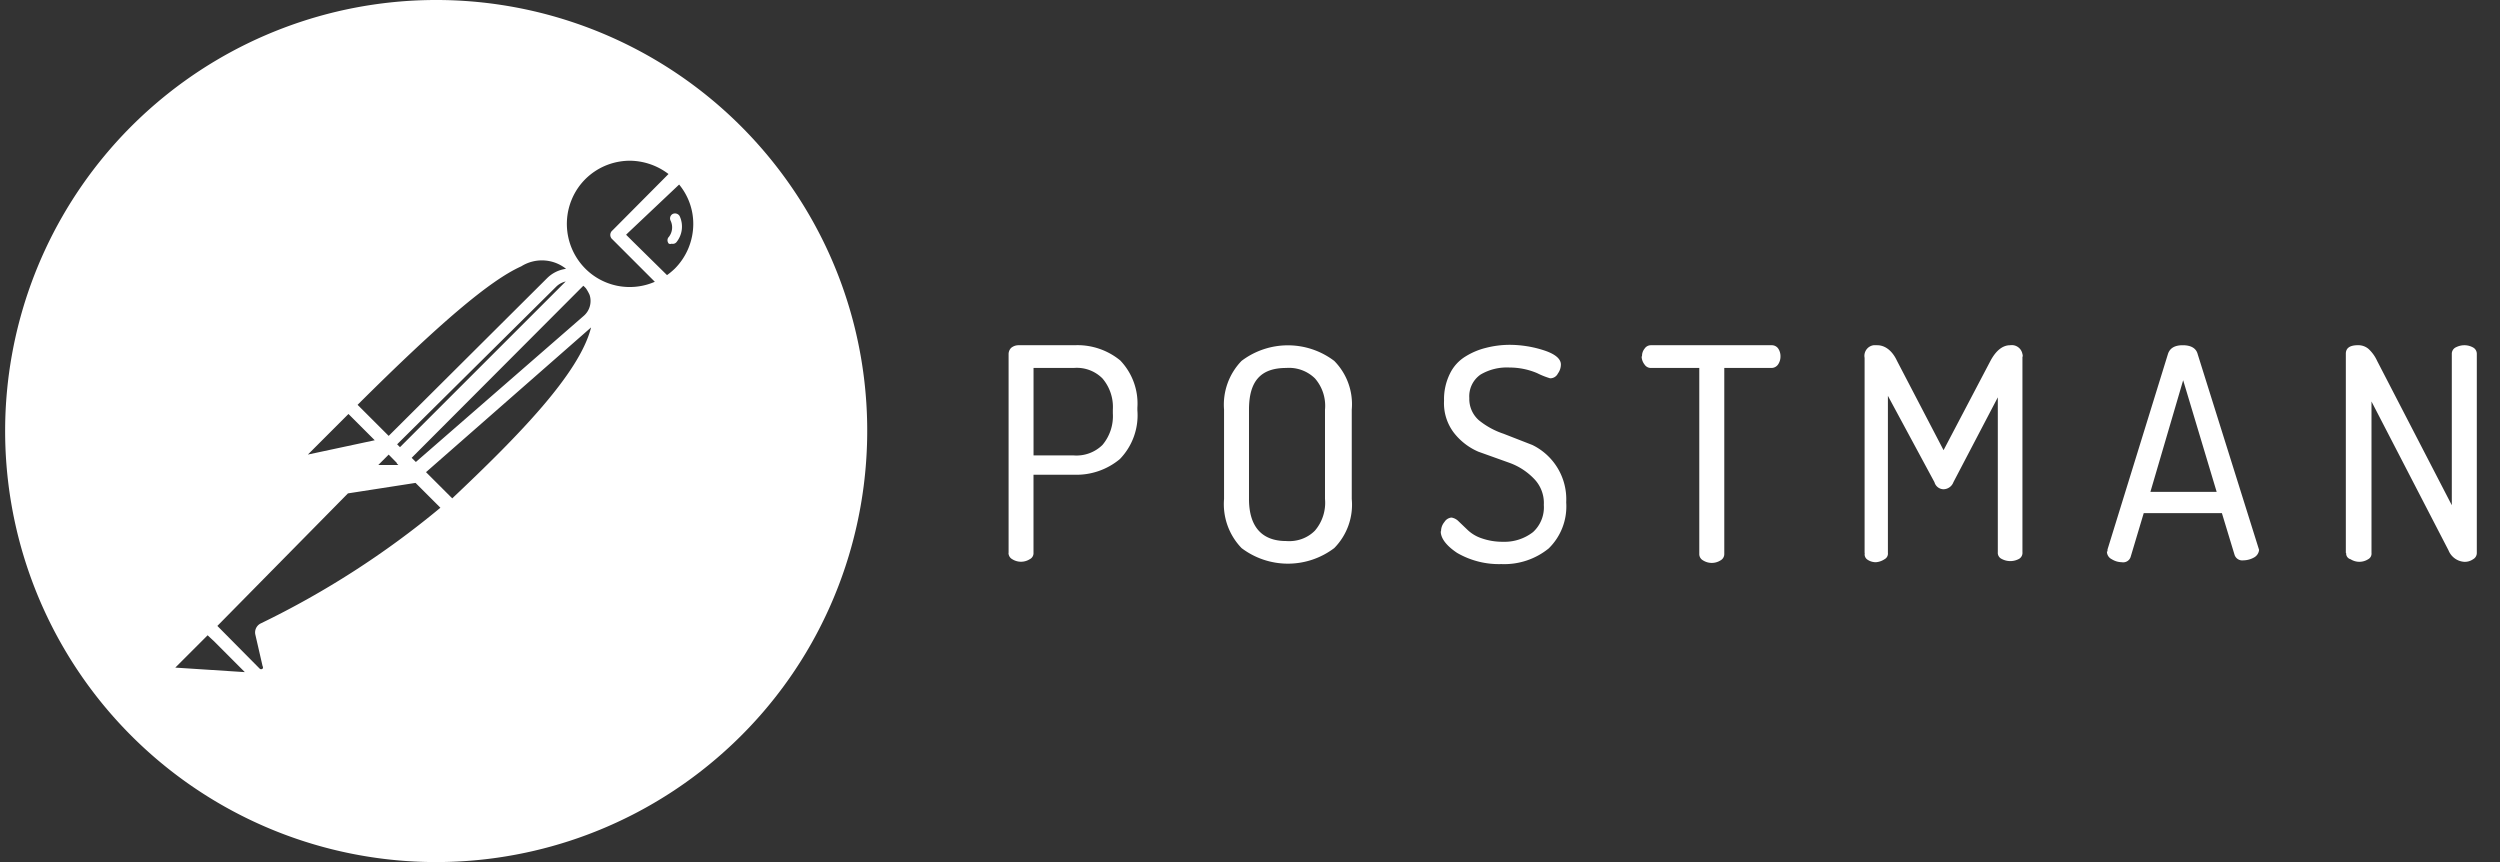 <svg width="87" height="30" fill="none" xmlns="http://www.w3.org/2000/svg"><rect width="100%" height="100%" fill="#333333" stroke="none"/><path fill-rule="evenodd" clip-rule="evenodd" d="M19.956.781a15 15 0 0 1 7.095 5.05c5.062 6.556 3.853 15.974-2.7 21.038A15 15 0 1 1 19.956.781Zm-5.495 16.024-2.353.365-4.544 4.612 1.474 1.488a.075.075 0 0 0 .1 0 .075.075 0 0 0 0-.088l-.25-1.088a.349.349 0 0 1 .188-.4 30.732 30.732 0 0 0 6.25-4.025l-.865-.864Zm-.935-.985.277.283.01.03.051.05h-.701l.363-.363ZM7.433 22.3 8.52 23.39l-2.42-.157 1.125-1.125.207.193Zm14.072-12.35c.432.082.88.032 1.283-.144l-1.475-1.475a.2.2 0 0 1-.007-.306l.007-.007.003-.002 1.948-1.96a2.243 2.243 0 0 0-1.35-.463c-.891.005-1.688.54-2.022 1.36a2.209 2.209 0 0 0 .472 2.39c.31.313.708.524 1.14.607Zm1.97-.594c-.082.079-.17.152-.263.218l-1.176-1.158-.248-.247.071-.07 1.775-1.677c.318.386.493.87.492 1.372a2.212 2.212 0 0 1-.65 1.562Zm-10.434 5.965-.878-.878-.037-.036-1.412 1.412 2.327-.498Zm1.784 1.11.913.912c2.258-2.133 4.424-4.328 4.832-5.949l-5.745 5.037Zm5.568-6.393c.049.072.091.148.126.227a.685.685 0 0 1-.206.728l-5.841 5.084-.146-.145 5.973-5.987a.706.706 0 0 1 .094.093Zm-.694-.683a1.35 1.35 0 0 0-1.56-.086c-1.087.487-2.836 1.973-5.695 4.819l1.082 1.081 5.512-5.488a1.15 1.15 0 0 1 .661-.326Zm-5.78 6.207 5.768-5.767a.7.7 0 0 0-.336.186l-5.531 5.481.1.1Zm9.627-8.126a.187.187 0 0 1 .105.083.862.862 0 0 1-.113.912.164.164 0 0 1-.162.05.136.136 0 0 1-.1 0 .178.178 0 0 1-.036-.183.159.159 0 0 1 .036-.054.538.538 0 0 0 .062-.562.176.176 0 0 1 .075-.238.187.187 0 0 1 .133-.008Z" fill="#fff"/><path d="M35.099 19.242v-6.93a.31.31 0 0 1 .09-.207.4.4 0 0 1 .26-.091h1.943a2.346 2.346 0 0 1 1.593.53c.42.44.638 1.037.596 1.645v.09a2.19 2.19 0 0 1-.61 1.697 2.36 2.36 0 0 1-1.605.544h-1.4v2.72a.231.231 0 0 1-.13.22.57.57 0 0 1-.61 0 .25.25 0 0 1-.13-.22l.003.002Zm.868-3.393h1.4c.37.027.732-.105.997-.363.258-.306.388-.7.363-1.1v-.13a1.53 1.53 0 0 0-.363-1.088 1.258 1.258 0 0 0-.997-.363h-1.4v3.044Zm6.63 1.515v-3.108a2.19 2.19 0 0 1 .609-1.697 2.67 2.67 0 0 1 3.225 0c.443.448.666 1.07.61 1.697v3.108a2.149 2.149 0 0 1-.61 1.71 2.67 2.67 0 0 1-3.224 0 2.202 2.202 0 0 1-.61-1.71Zm.868 0c0 .97.453 1.464 1.295 1.464.373.03.742-.1 1-.363a1.49 1.49 0 0 0 .35-1.101v-3.108a1.45 1.45 0 0 0-.35-1.088 1.29 1.29 0 0 0-1-.363c-.907 0-1.295.48-1.295 1.45v3.109Zm6.684 1.126a.49.49 0 0 1 .117-.324.323.323 0 0 1 .246-.155c.094.016.18.062.246.13l.298.285c.136.133.3.235.48.298a2.2 2.2 0 0 0 .764.13 1.62 1.62 0 0 0 1.049-.337c.263-.24.402-.59.376-.945a1.206 1.206 0 0 0-.35-.92 2.24 2.24 0 0 0-.842-.544l-1.088-.39a2.161 2.161 0 0 1-.842-.648 1.693 1.693 0 0 1-.35-1.127c-.01-.327.062-.652.207-.945.12-.247.31-.454.544-.596.22-.136.46-.237.712-.298.262-.067.532-.102.803-.104.414 0 .825.065 1.217.194.392.129.583.298.583.492a.53.53 0 0 1-.104.311.296.296 0 0 1-.272.168 2.758 2.758 0 0 1-.453-.181 2.466 2.466 0 0 0-.958-.194 1.8 1.8 0 0 0-1.01.246.92.92 0 0 0-.39.816.985.985 0 0 0 .338.777c.255.205.544.363.855.466l1 .39a2.1 2.1 0 0 1 1.179 1.995c.042.6-.18 1.186-.61 1.606a2.45 2.45 0 0 1-1.645.544 2.9 2.9 0 0 1-1.541-.389c-.39-.26-.57-.518-.57-.75l.01-.001Zm6.994-6.087a.4.4 0 0 1 .09-.272.261.261 0 0 1 .22-.117h4.197c.092-.003.18.04.233.117a.48.48 0 0 1 .078.272.497.497 0 0 1-.078.272.281.281 0 0 1-.233.13h-1.645v6.476a.248.248 0 0 1-.13.22.57.57 0 0 1-.61 0 .25.25 0 0 1-.13-.22v-6.476h-1.683a.26.26 0 0 1-.22-.117.481.481 0 0 1-.104-.285h.015Zm7.745 6.838v-6.787a.373.373 0 0 1 .312-.44h.13c.26 0 .518.18.686.544l1.62 3.108 1.632-3.108c.194-.363.427-.544.686-.544a.376.376 0 0 1 .427.31.144.144 0 0 1 0 .104v6.787a.242.242 0 0 1-.117.233.635.635 0 0 1-.61 0 .233.233 0 0 1-.13-.233v-5.388l-1.545 2.953a.375.375 0 0 1-.35.246.334.334 0 0 1-.31-.246l-1.62-3.005v5.466a.22.22 0 0 1-.117.22.624.624 0 0 1-.298.104.512.512 0 0 1-.298-.09.22.22 0 0 1-.091-.233l-.007-.001Zm8.457-.052a.171.171 0 0 1 0-.078l2.098-6.787c.065-.207.233-.31.518-.31.285 0 .466.104.518.31l2.137 6.812a.337.337 0 0 1-.168.26.776.776 0 0 1-.376.104.283.283 0 0 1-.31-.194l-.44-1.45h-2.72l-.453 1.515a.271.271 0 0 1-.31.194.678.678 0 0 1-.35-.104.296.296 0 0 1-.168-.272h.024Zm1.49-2.072h2.305l-1.166-3.885-1.14 3.885Zm6.8 2.124v-6.93c0-.194.13-.298.427-.298a.547.547 0 0 1 .363.13 1.3 1.3 0 0 1 .298.414l2.6 5.025v-5.27a.248.248 0 0 1 .13-.22c.2-.104.42-.104.61 0a.25.25 0 0 1 .13.22v6.93a.248.248 0 0 1-.13.22.503.503 0 0 1-.298.09.635.635 0 0 1-.557-.4l-2.68-5.18v5.27a.22.22 0 0 1-.117.22.57.57 0 0 1-.61 0 .206.206 0 0 1-.154-.22l-.012-.001Z" fill="#fff"/></svg>